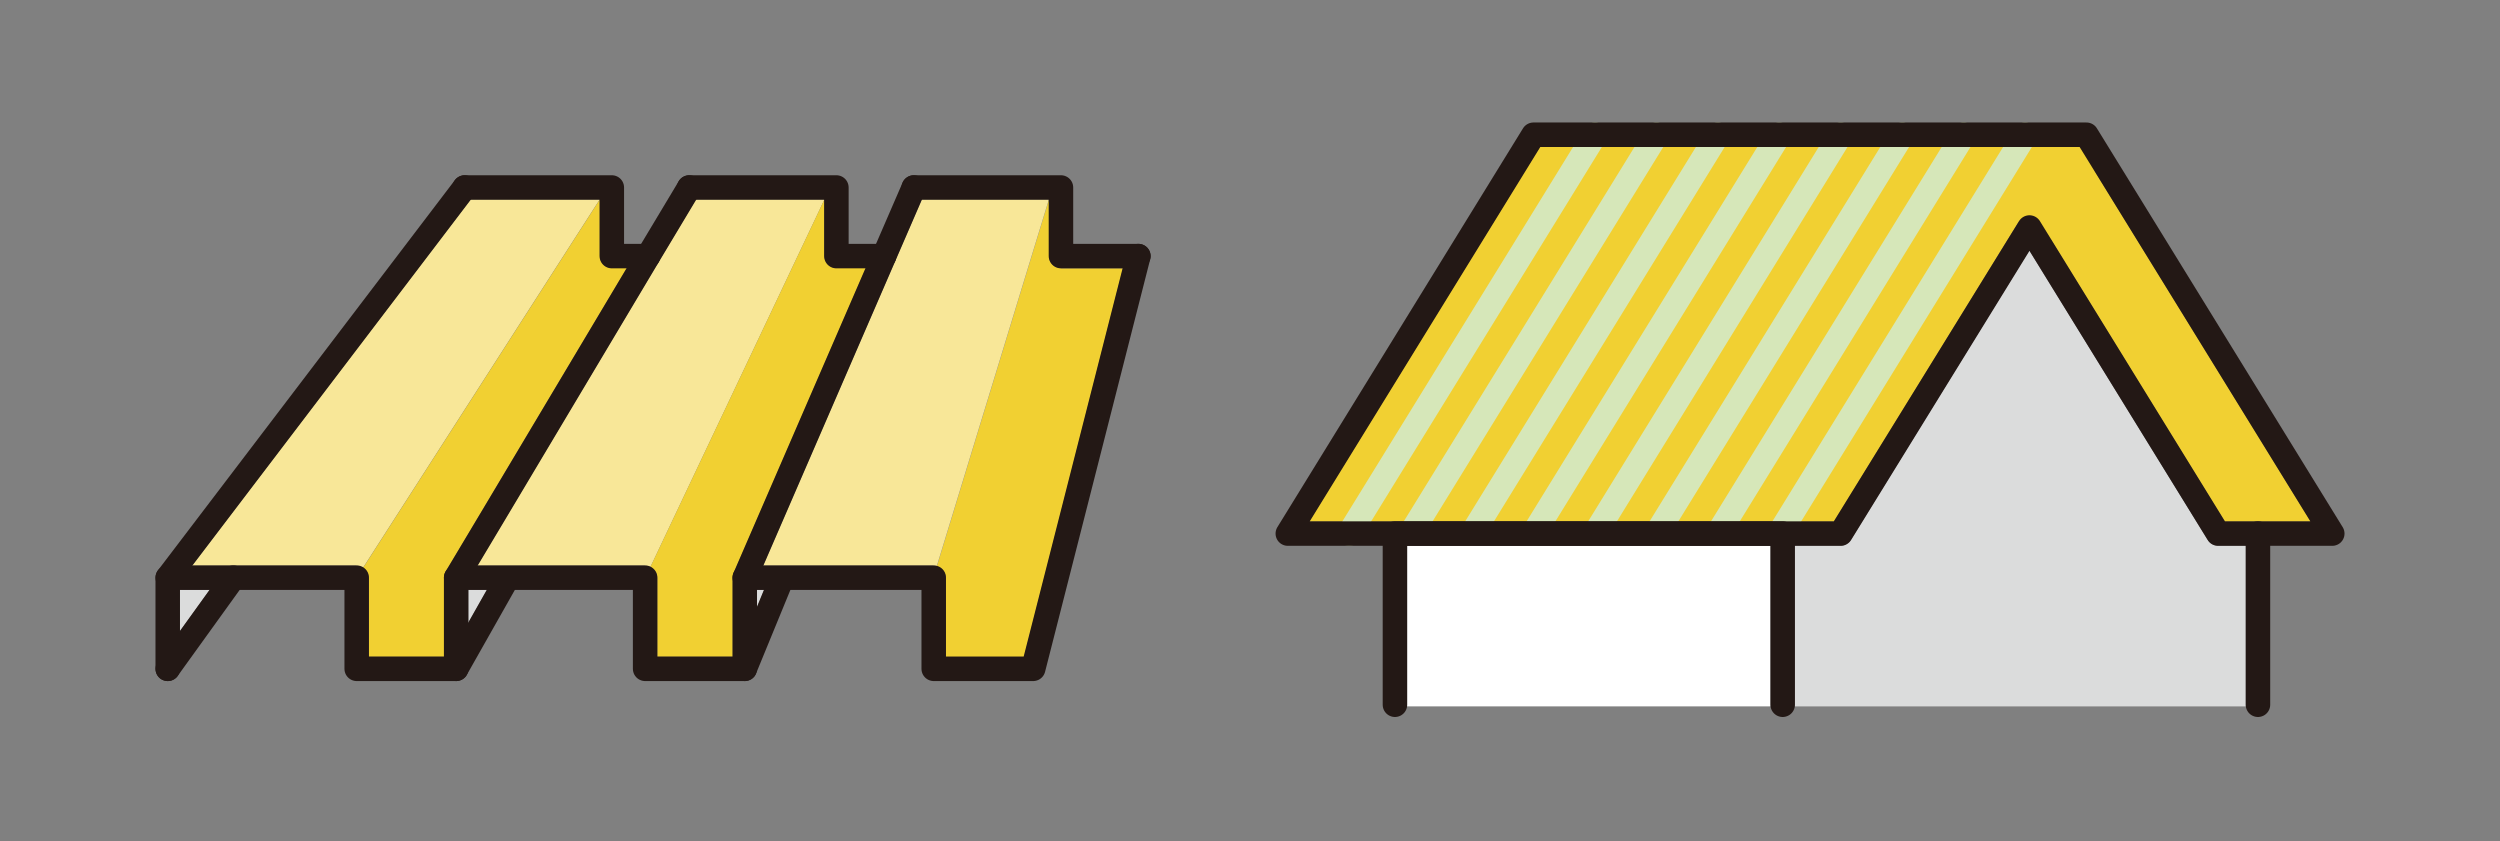 <?xml version="1.0" encoding="UTF-8"?>
<svg id="uuid-e101c5a5-6139-4e13-81a5-54f88c676541" data-name="レイヤー 1" xmlns="http://www.w3.org/2000/svg" viewBox="0 0 153.07 51.5">
  <rect x="0" y="0" width="153.07" height="51.5" fill="#808080" stroke="none"/>
  <defs>
    <style>
      .uuid-42e8831d-78ea-4251-81cd-ebb858c0c367 {
        fill: #dbdcdc;
      }

      .uuid-0a5d06fb-f31f-4d20-b127-78ff62f7c353 {
        fill: #fff;
      }

      .uuid-4dc603f8-c781-41e0-a772-b41565f710b3 {
        stroke: #231815;
      }

      .uuid-4dc603f8-c781-41e0-a772-b41565f710b3, .uuid-da2b4ca5-faa3-46ac-9708-4ca33538f4cc {
        fill: none;
        stroke-linecap: round;
        stroke-linejoin: round;
        stroke-width: 1.5px;
      }

      .uuid-a8c95982-738f-46f4-ad7a-2ee76453c060 {
        fill: #f1d032;
      }

      .uuid-dd561c40-4dff-4e1e-9d0e-075b861f0622 {
        fill: #f8e798;
      }

      .uuid-da2b4ca5-faa3-46ac-9708-4ca33538f4cc {
        stroke: #d6e7b9;
      }
    </style>
  </defs>
  <g>
    <path class="uuid-dd561c40-4dff-4e1e-9d0e-075b861f0622" d="M28.81,12.21l-17.06,22.43h10.08c.15,0,.28.06.39.13l14.5-22.56h-7.91Z"/>
    <path class="uuid-a8c95982-738f-46f4-ad7a-2ee76453c060" d="M37.46,16.41c-.4,0-.73-.33-.73-.73v-3.47l-14.5,22.56c.2.13.34.35.34.6v4.85h4.63v-4.85s0-.03,0-.05c0-.05.02-.09.03-.14.01-.05.03-.09.05-.14,0-.01,0-.03.02-.05l11.09-18.58h-.94Z"/>
    <path class="uuid-dd561c40-4dff-4e1e-9d0e-075b861f0622" d="M42.61,12.21l-13.39,22.43h10.28c.11,0,.22.03.32.08l10.66-22.51h-7.86Z"/>
    <path class="uuid-a8c95982-738f-46f4-ad7a-2ee76453c060" d="M51.21,16.41c-.4,0-.73-.33-.73-.73v-3.47l-10.66,22.51c.24.12.42.36.42.65v4.85h4.63v-4.84c0-.1.02-.2.06-.3l8.09-18.67h-1.81Z"/>
    <path class="uuid-a8c95982-738f-46f4-ad7a-2ee76453c060" d="M64.96,16.41c-.4,0-.73-.33-.73-.73v-3.47l-6.87,22.47c.31.08.55.36.55.7v4.85h4.79l6.06-23.8h-3.8Z"/>
    <path class="uuid-dd561c40-4dff-4e1e-9d0e-075b861f0622" d="M56.44,12.21l-9.72,22.43h10.45c.07,0,.12.02.18.04l6.87-22.47h-7.79Z"/>
    <polygon class="uuid-42e8831d-78ea-4251-81cd-ebb858c0c367" points="11 38.68 11 36.11 12.85 36.11 11 38.68"/>
    <polygon class="uuid-42e8831d-78ea-4251-81cd-ebb858c0c367" points="28.67 38.16 28.67 36.11 29.83 36.11 28.67 38.16"/>
    <polygon class="uuid-42e8831d-78ea-4251-81cd-ebb858c0c367" points="46.33 37.23 46.33 36.11 46.8 36.11 46.33 37.23"/>
    <g>
      <polyline class="uuid-4dc603f8-c781-41e0-a772-b41565f710b3" points="69.7 15.68 65.71 31.34 63.26 40.95 57.17 40.95 57.17 35.37 45.6 35.37 45.6 40.95 39.5 40.95 39.5 35.37 27.93 35.37 27.93 40.95 21.84 40.95 21.84 35.37 14.28 35.37 10.27 35.37 10.27 35.37 10.27 40.95"/>
      <polyline class="uuid-4dc603f8-c781-41e0-a772-b41565f710b3" points="42.2 11.48 51.21 11.48 51.21 15.68 54.13 15.68"/>
      <polyline class="uuid-4dc603f8-c781-41e0-a772-b41565f710b3" points="55.95 11.48 64.96 11.48 64.96 15.68 69.7 15.68"/>
      <polyline class="uuid-4dc603f8-c781-41e0-a772-b41565f710b3" points="28.45 11.48 37.46 11.48 37.46 15.68 39.68 15.68"/>
      <line class="uuid-4dc603f8-c781-41e0-a772-b41565f710b3" x1="28.45" y1="11.48" x2="10.27" y2="35.37"/>
      <polyline class="uuid-4dc603f8-c781-41e0-a772-b41565f710b3" points="27.93 35.37 30.34 31.34 39.68 15.68 42.2 11.48"/>
      <line class="uuid-4dc603f8-c781-41e0-a772-b41565f710b3" x1="14.29" y1="35.37" x2="10.27" y2="40.95"/>
      <line class="uuid-4dc603f8-c781-41e0-a772-b41565f710b3" x1="31.03" y1="35.47" x2="27.93" y2="40.95"/>
      <line class="uuid-4dc603f8-c781-41e0-a772-b41565f710b3" x1="47.85" y1="35.47" x2="45.6" y2="40.95"/>
      <line class="uuid-4dc603f8-c781-41e0-a772-b41565f710b3" x1="55.95" y1="11.48" x2="45.6" y2="35.37"/>
    </g>
  </g>
  <g>
    <path class="uuid-a8c95982-738f-46f4-ad7a-2ee76453c060" d="M94.3,8.98h34.63l-2.81,5.8c-.83,0-2.49-1.24-2.49-1.24l-11.34,18.4h-32.14l14.14-22.96Z"/>
    <rect class="uuid-0a5d06fb-f31f-4d20-b127-78ff62f7c353" x="86.14" y="33.41" width="22.27" height="9.84"/>
    <path class="uuid-42e8831d-78ea-4251-81cd-ebb858c0c367" d="M137.52,43.25h-27.64v-9.84h2.82s.01,0,.02,0c.05,0,.11,0,.16-.02.03,0,.05-.02.08-.03.03-.01.06-.02.09-.04.03-.02.05-.04.08-.06.02-.02.05-.03.07-.05.05-.04.09-.09.12-.15l10.93-17.74,10.93,17.74c.13.22.37.35.62.35h1.71v9.84Z"/>
    <polygon class="uuid-a8c95982-738f-46f4-ad7a-2ee76453c060" points="136.22 31.94 125.12 13.93 127.75 9.65 141.49 31.94 136.22 31.94"/>
    <g>
      <g>
        <line class="uuid-da2b4ca5-faa3-46ac-9708-4ca33538f4cc" x1="97.66" y1="8.25" x2="82.61" y2="32.67"/>
        <line class="uuid-da2b4ca5-faa3-46ac-9708-4ca33538f4cc" x1="101.42" y1="8.25" x2="86.37" y2="32.67"/>
        <line class="uuid-da2b4ca5-faa3-46ac-9708-4ca33538f4cc" x1="108.94" y1="8.25" x2="93.89" y2="32.67"/>
        <line class="uuid-da2b4ca5-faa3-46ac-9708-4ca33538f4cc" x1="105.18" y1="8.25" x2="90.13" y2="32.67"/>
        <line class="uuid-da2b4ca5-faa3-46ac-9708-4ca33538f4cc" x1="116.47" y1="8.25" x2="101.42" y2="32.67"/>
        <line class="uuid-da2b4ca5-faa3-46ac-9708-4ca33538f4cc" x1="112.7" y1="8.25" x2="97.66" y2="32.67"/>
        <line class="uuid-da2b4ca5-faa3-46ac-9708-4ca33538f4cc" x1="123.99" y1="8.25" x2="108.94" y2="32.67"/>
        <line class="uuid-da2b4ca5-faa3-46ac-9708-4ca33538f4cc" x1="120.23" y1="8.25" x2="105.18" y2="32.67"/>
      </g>
      <polygon class="uuid-4dc603f8-c781-41e0-a772-b41565f710b3" points="142.8 32.67 127.75 8.25 120.76 8.25 93.89 8.25 78.85 32.67 105.71 32.67 112.7 32.67 124.26 13.93 135.81 32.67 142.8 32.67"/>
      <line class="uuid-4dc603f8-c781-41e0-a772-b41565f710b3" x1="138.25" y1="32.67" x2="138.25" y2="43.15"/>
      <polyline class="uuid-4dc603f8-c781-41e0-a772-b41565f710b3" points="85.41 43.15 85.41 32.67 109.15 32.67 109.15 43.15"/>
    </g>
  </g>
</svg>